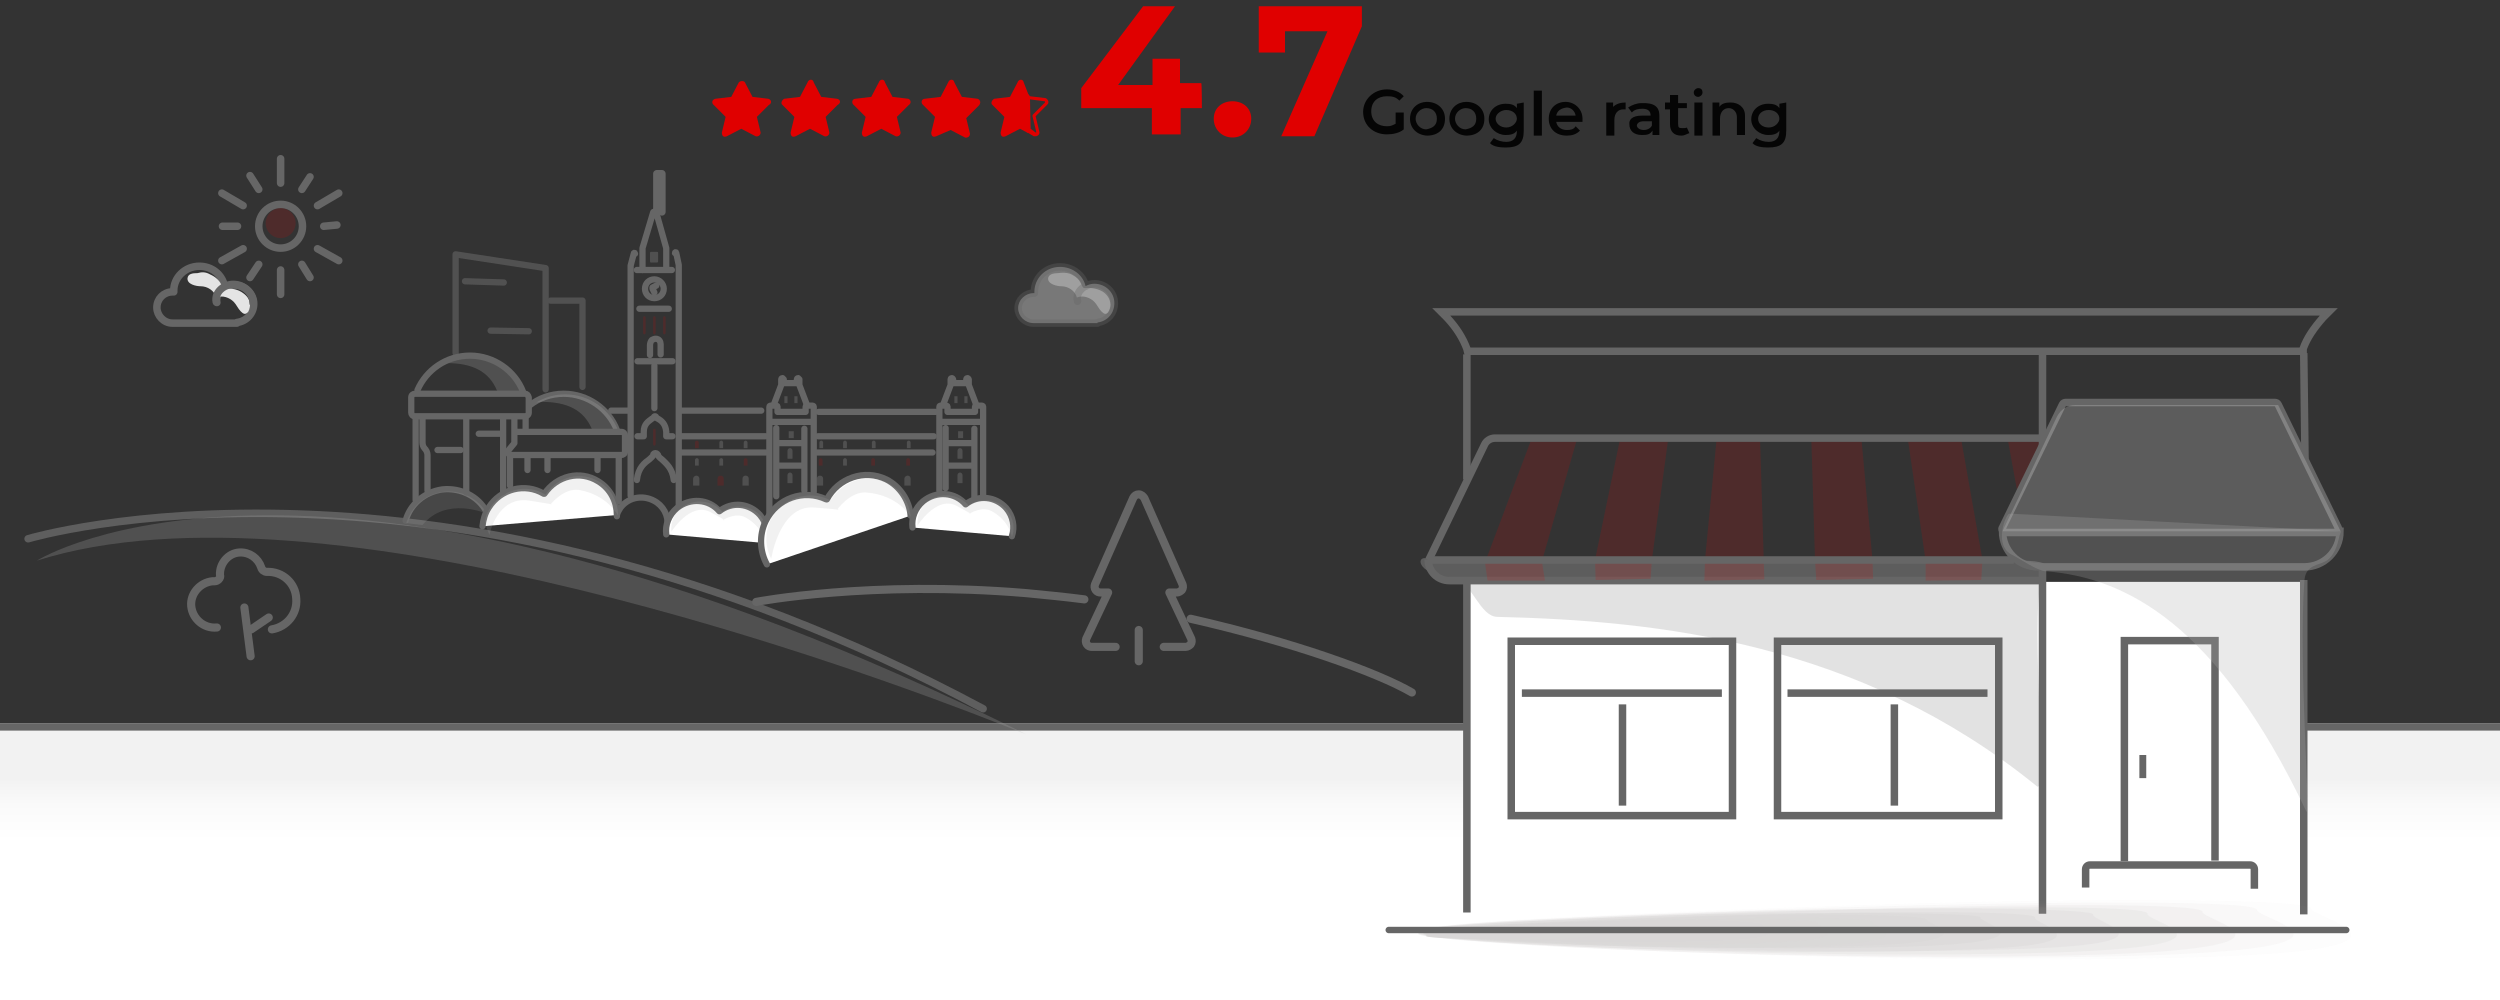 <?xml version="1.0" encoding="utf-8"?>
<!-- Generator: Adobe Illustrator 27.8.0, SVG Export Plug-In . SVG Version: 6.00 Build 0)  -->
<svg version="1.1" id="Layer_1" xmlns="http://www.w3.org/2000/svg" xmlns:xlink="http://www.w3.org/1999/xlink" x="0px" y="0px"
	 viewBox="0 0 400 160" style="enable-background:new 0 0 400 160;" xml:space="preserve">
<rect x="0" y="0" width="400" height="160" fill="#333333" stroke="none"/>
<style type="text/css">
	.st0{fill:url(#SVGID_1_);}
	.st1{fill:none;stroke:#666666;stroke-width:1.2;stroke-linecap:round;stroke-linejoin:round;stroke-miterlimit:10;}
	.st2{fill:#FFFFFF;}
	.st3{fill:#E00000;}
	.st4{fill:#050505;}
	.st5{fill:#E4E4E4;}
	.st6{opacity:0.16;fill:#DF0000;enable-background:new    ;}
	.st7{opacity:0.25;fill:#ABABAB;enable-background:new    ;}
	.st8{opacity:0.35;fill:#ACACAC;enable-background:new    ;}
	.st9{fill:none;stroke:#666666;stroke-width:1.2;stroke-miterlimit:10;}
	.st10{fill:#666666;}
	.st11{opacity:0.16;enable-background:new    ;}
	.st12{opacity:0.25;fill:#D8D8D8;enable-background:new    ;}
	.st13{opacity:0.25;fill:#ACACAC;enable-background:new    ;}
	.st14{opacity:0.4;}
	.st15{fill:#A09C9B;fill-opacity:0;}
	.st16{opacity:6.250000e-02;fill:#A09C9B;enable-background:new    ;}
	.st17{opacity:0.125;fill:#A09C9B;enable-background:new    ;}
	.st18{opacity:0.188;fill:#A09C9B;enable-background:new    ;}
	.st19{opacity:0.25;fill:#A09C9B;enable-background:new    ;}
	.st20{opacity:0.312;fill:#A09C9B;enable-background:new    ;}
	.st21{opacity:0.375;fill:#A09C9B;enable-background:new    ;}
	.st22{opacity:0.438;fill:#A09C9B;enable-background:new    ;}
	.st23{opacity:0.5;fill:#A09C9B;enable-background:new    ;}
	.st24{opacity:0.562;fill:#A09C9B;enable-background:new    ;}
	.st25{opacity:0.625;fill:#A09C9B;enable-background:new    ;}
	.st26{opacity:0.688;fill:#A09C9B;enable-background:new    ;}
	.st27{opacity:0.75;fill:#A09C9B;enable-background:new    ;}
	.st28{opacity:0.812;fill:#A09C9B;enable-background:new    ;}
	.st29{opacity:0.875;fill:#A09C9B;enable-background:new    ;}
	.st30{opacity:0.938;fill:#A09C9B;enable-background:new    ;}
	.st31{fill:#A09C9B;}
	.st32{fill:none;stroke:#666666;stroke-width:1.031;stroke-linecap:round;stroke-linejoin:round;stroke-miterlimit:10;}
	.st33{opacity:0.34;fill:#E4E4E4;enable-background:new    ;}
	
		.st34{opacity:0.34;fill:#FCFCFC;stroke:#666666;stroke-width:1.2;stroke-linecap:round;stroke-linejoin:round;stroke-miterlimit:10;enable-background:new    ;}
	
		.st35{opacity:0.84;fill:none;stroke:#666666;stroke-width:1.2;stroke-linecap:round;stroke-linejoin:round;stroke-miterlimit:10;enable-background:new    ;}
	.st36{opacity:0.6;}
	.st37{fill:none;stroke:#666666;stroke-linecap:round;stroke-linejoin:round;stroke-miterlimit:10;}
	.st38{fill:#FFFFFF;stroke:#666666;stroke-linecap:round;stroke-linejoin:round;stroke-miterlimit:10;}
	.st39{opacity:0.17;fill:#ADADAD;enable-background:new    ;}
	.st40{opacity:0.16;fill:#DE0001;enable-background:new    ;}
	.st41{fill:none;stroke:#666666;stroke-width:1.3;stroke-linecap:round;stroke-linejoin:round;stroke-miterlimit:10;}
	.st42{fill:#FCFCFC;stroke:#666666;stroke-width:1.2;stroke-linecap:round;stroke-linejoin:round;stroke-miterlimit:10;}
</style>
<linearGradient id="SVGID_1_" gradientUnits="userSpaceOnUse" x1="200.05" y1="8834.938" x2="200.05" y2="8806.465" gradientTransform="matrix(1 0 0 1 0 -8690.651)">
	<stop  offset="0.345" style="stop-color:#FFFFFF"/>
	<stop  offset="0.545" style="stop-color:#FAFAFA"/>
	<stop  offset="0.688" style="stop-color:#F2F2F2"/>
</linearGradient>
<path class="st0" d="M-0.8,115.7h401.7v45.1H-0.8V115.7z"/>
<path class="st1" d="M-1.9,116.3h406.7"/>
<rect x="234.7" y="93.1" class="st2" width="134.4" height="56.3"/>
<g>
	<path class="st3" d="M122.9,15.8l-2.5-0.3l-1.2-2.3c-0.1-0.3-0.8-0.3-1,0l-1.2,2.3l-2.5,0.3c-0.6,0.1-0.7,0.7-0.3,1l1.9,1.9
		l-0.6,2.5c0,0.6,0.3,0.8,0.8,0.6l2.3-1.2l2.3,1.2c0.3,0.1,0.8-0.1,0.8-0.6l-0.6-2.5l1.9-1.9C123.6,16.5,123.4,15.9,122.9,15.8z"/>
	<path class="st3" d="M133.9,15.8l-2.5-0.3l-1.2-2.3c-0.1-0.6-0.8-0.6-1,0l-1.2,2.3l-2.5,0.3c-0.3,0.1-0.7,0.7-0.3,1l1.9,1.9
		l-0.6,2.5c0,0.6,0.3,0.8,0.8,0.6l2.3-1.2l2.3,1.2c0.3,0.1,0.8-0.1,0.8-0.6l-0.6-2.5l1.9-1.9C134.6,16.5,134.5,15.9,133.9,15.8z"/>
	<path class="st3" d="M145.3,15.8l-2.5-0.3l-1.2-2.3c-0.1-0.6-0.8-0.6-1,0l-1.2,2.3l-2.5,0.3c-0.6,0-0.7,0.7-0.3,1l1.9,1.9l-0.6,2.5
		c0,0.6,0.3,0.8,0.8,0.6l2.3-1.2l2.3,1.2c0.3,0.1,0.8-0.1,0.8-0.6l-0.6-2.5l1.9-1.9C145.9,16.5,145.7,15.9,145.3,15.8z"/>
	<path class="st3" d="M156.4,15.8l-2.5-0.3l-1.2-2.3c-0.1-0.6-0.8-0.6-1,0l-1.2,2.3l-2.5,0.3c-0.6,0-0.7,0.7-0.3,1l1.9,1.9l-0.6,2.5
		c0,0.6,0.3,0.8,0.8,0.6l2.3-1l2.3,1.2c0.3,0.1,0.8-0.1,0.8-0.6l-0.6-2.5l1.9-1.9C157.1,16.5,156.8,15.9,156.4,15.8z"/>
	<path class="st3" d="M163.8,13.2c-0.1-0.6-0.8-0.6-1,0l-1.2,2.3l-2.5,0.3c-0.3,0.1-0.7,0.7-0.3,1l1.9,1.9l-0.6,2.5
		c0,0.6,0.3,0.8,0.8,0.6l2.3-1.2l1.3,0.7V15L163.8,13.2z"/>
	<g>
		<path class="st3" d="M164.8,15.9l2.3,0.3c0.1,0,0.1,0,0.1,0.1v0.1l-1.9,1.9c-0.1,0.1-0.1,0.1-0.1,0.3l0.6,2.5v0.1l0,0
			c0,0,0,0-0.1,0l-0.8-0.6L164.8,15.9 M164.4,14.9v6.3l1,0.6c0.1,0,0.1,0,0.3,0c0.3,0,0.7-0.3,0.6-0.7l-0.6-2.5l1.9-1.9
			c0.3-0.3,0.1-0.8-0.3-1l-2.5-0.3L164.4,14.9L164.4,14.9z"/>
	</g>
</g>
<g>
	<path class="st3" d="M192.3,17.3h-3.4v4.2h-4.6v-4.2H173v-3.2L182.9,1h5.1l-9.1,12.6h5.5V9.4h4.4v3.9h3.4
		C192.3,13.3,192.3,17.3,192.3,17.3z"/>
	<path class="st3" d="M194.2,19c0-1.7,1.3-2.8,3-2.8s3,1.1,3,2.8c0,1.7-1.3,3-3,3S194.2,20.7,194.2,19z"/>
	<path class="st3" d="M217.9,1v3.2l-7.6,17.6H205L212.4,5h-6.8v3.4h-4.2V1H217.9L217.9,1z"/>
</g>
<g>
	<path class="st4" d="M223.3,18h1.3v2.7c-0.7,0.6-1.8,0.8-2.7,0.8c-2.1,0-3.8-1.4-3.8-3.6c0-2,1.7-3.6,3.8-3.6
		c1.1,0,2.1,0.4,2.7,1.1l-0.7,0.7c-0.6-0.6-1.1-0.7-2-0.7c-1.4,0-2.5,0.8-2.5,2.4s1.1,2.4,2.5,2.4c0.6,0,0.8-0.1,1.4-0.4V18
		L223.3,18z"/>
	<path class="st4" d="M225.6,19c0-1.7,1.3-2.7,2.7-2.7c1.7,0,2.9,1.1,2.9,2.7c0,1.7-1.1,2.7-2.9,2.7C226.7,21.6,225.6,20.5,225.6,19
		z M229.9,19c0-1.1-0.7-1.7-1.7-1.7c-0.8,0-1.7,0.7-1.7,1.7c0,0.8,0.7,1.7,1.7,1.7C229.2,20.5,229.9,20.1,229.9,19z"/>
	<path class="st4" d="M231.9,19c0-1.7,1.3-2.7,2.7-2.7c1.7,0,2.9,1.1,2.9,2.7c0,1.7-1.1,2.7-2.9,2.7C233,21.6,231.9,20.5,231.9,19z
		 M236.2,19c0-1.1-0.7-1.7-1.7-1.7c-0.8,0-1.7,0.7-1.7,1.7c0,0.8,0.7,1.7,1.7,1.7C235.5,20.5,236.2,20.1,236.2,19z"/>
	<path class="st4" d="M243.8,16.4v4.5c0,2-0.8,2.7-2.9,2.7c-0.8,0-2-0.1-2.5-0.7l0.6-0.8c0.6,0.4,1.3,0.6,2,0.6
		c1.1,0,1.7-0.6,1.7-1.7v-0.1c-0.4,0.6-1.1,0.7-1.8,0.7c-1.4,0-2.7-1.1-2.7-2.5s1.1-2.5,2.7-2.5c0.7,0,1.4,0.1,1.8,0.7v-0.7
		L243.8,16.4L243.8,16.4z M242.7,19c0-0.8-0.7-1.4-1.7-1.4c-0.8,0-1.7,0.6-1.7,1.4c0,0.7,0.7,1.4,1.7,1.4S242.7,19.6,242.7,19z"/>
	<path class="st4" d="M245.4,14.5h1.3v7.2h-1.3V14.5z"/>
	<path class="st4" d="M253.2,19.5H249c0.1,0.7,0.7,1.3,1.7,1.3c0.6,0,1.1-0.1,1.4-0.6l0.7,0.7c-0.6,0.6-1.3,0.8-2.1,0.8
		c-1.8,0-2.9-1.1-2.9-2.7s1.1-2.7,2.7-2.7c1.4,0,2.7,1.1,2.7,2.7C253.2,19.1,253.2,19.2,253.2,19.5z M249,18.5h3.1
		c-0.1-0.7-0.7-1.3-1.4-1.3C249.7,17.3,249.1,17.8,249,18.5z"/>
	<path class="st4" d="M260.1,16.4v1.1c-0.1,0-0.1,0-0.4,0c-0.8,0-1.4,0.6-1.4,1.7v2.5H257v-5.3h1.1v0.7
		C258.6,16.6,259.3,16.4,260.1,16.4z"/>
	<path class="st4" d="M265.5,18.5v3.1h-1.1v-0.7c-0.4,0.6-0.8,0.7-1.7,0.7c-1.3,0-2-0.7-2-1.7c-0.1-0.7,0.4-1.4,2-1.4h1.4l0,0
		c0-0.7-0.4-1.1-1.3-1.1c-0.6,0-1.3,0.1-1.7,0.6l-0.6-0.8c0.6-0.4,1.4-0.7,2.1-0.7C264.7,16.4,265.5,17.1,265.5,18.5z M264.3,20.1
		v-0.7H263c-0.8,0-1.1,0.4-1.1,0.7s0.4,0.7,1.1,0.7C263.6,20.8,264.1,20.5,264.3,20.1z"/>
	<path class="st4" d="M270.3,21.3c-0.4,0.1-0.7,0.4-1.3,0.4c-1.1,0-1.8-0.6-1.8-1.8v-2.4h-0.8v-1.1h0.8v-1.2h1.3v1.3h1.4v0.8h-1.4
		v2.5c0,0.6,0.1,0.7,0.7,0.7c0.1,0,0.6,0,0.7-0.1L270.3,21.3z"/>
	<path class="st4" d="M271,14.8c0-0.4,0.4-0.7,0.7-0.7c0.6,0,0.7,0.4,0.7,0.7c0,0.4-0.4,0.7-0.7,0.7C271.3,15.5,271,15.2,271,14.8z
		 M271.1,16.4h1.3v5.3h-1.3V16.4z"/>
	<path class="st4" d="M279.2,18.5v3.1h-1.3v-2.9c0-0.8-0.6-1.4-1.3-1.4c-0.8,0-1.4,0.6-1.4,1.7v2.7H274v-5.3h1.1v0.7
		c0.4-0.6,1.1-0.7,1.8-0.7C278.1,16.4,279.2,17.1,279.2,18.5z"/>
	<path class="st4" d="M285.8,16.4v4.5c0,2-0.8,2.7-2.9,2.7c-0.8,0-2-0.1-2.5-0.7l0.6-0.8c0.6,0.4,1.3,0.6,2,0.6
		c1.1,0,1.7-0.6,1.7-1.7v-0.1c-0.4,0.6-1.1,0.7-1.8,0.7c-1.4,0-2.7-1.1-2.7-2.5s1.1-2.5,2.7-2.5c0.7,0,1.4,0.1,1.8,0.7v-0.7
		L285.8,16.4L285.8,16.4z M284.7,19c0-0.8-0.7-1.4-1.7-1.4s-1.7,0.6-1.7,1.4s0.7,1.4,1.7,1.4S284.7,19.6,284.7,19z"/>
</g>
<path class="st1" d="M35.9,45.7c-0.4-1.8-2-3.1-4-3.1c-2.3,0-4.1,1.8-4.1,3.9c0,0.1,0,0.2,0,0.2c-0.1,0-0.1,0-0.2,0
	c-1.4,0-2.5,1.1-2.5,2.5c0,1.3,1.1,2.5,2.5,2.5c0.1,0,0.1,0,0.2,0h10.1v-0.1c1.6-0.2,2.7-1.5,2.7-3c0-1.6-1.4-3-3.2-3
	c-1.4,0-3,1.2-2.7,2.8"/>
<path class="st5" d="M33.6,43.9c0.9,0.4,1.6,1,1.9,1.9c0.1,0.2,0.1,0.2,0.2,0.3c0.1,0.1,0.2,0.1,0.4,0.1c1-0.1,2,0.1,2.8,0.7
	c0.7,0.5,1.1,1.1,1.1,2c0,0.3-0.2,1-0.4,1.1c-0.4,0.4-0.7,0.2-1.1-0.2s-0.7-1.1-1.1-1.5c-0.7-0.7-1.8-1.1-2.8-0.7
	c-0.3-1.1-1.4-1.8-2.5-1.8c-0.7,0-2.2-0.3-2.1-1.3c0.1-0.7,0.8-0.8,1.6-0.8C32.3,43.5,32.9,43.5,33.6,43.9z"/>
<path class="st1" d="M40.5,48.5c0-1.6-1.4-3-3.2-3c-1.4,0-3,1.2-2.7,2.8"/>
<g>
	<circle class="st1" cx="44.9" cy="36.2" r="3.5"/>
	<line class="st1" x1="44.9" y1="25.4" x2="44.9" y2="29.3"/>
	<line class="st1" x1="40" y1="28.1" x2="41.4" y2="30.3"/>
	<line class="st1" x1="35.5" y1="30.9" x2="38.9" y2="32.9"/>
	<line class="st1" x1="35.6" y1="36.2" x2="38" y2="36.2"/>
	<line class="st1" x1="35.5" y1="41.7" x2="38.9" y2="39.8"/>
	<line class="st1" x1="40" y1="44.4" x2="41.4" y2="42.3"/>
	<line class="st1" x1="44.9" y1="47.1" x2="44.9" y2="43.2"/>
	<line class="st1" x1="49.6" y1="44.4" x2="48.3" y2="42.3"/>
	<line class="st1" x1="54.2" y1="41.7" x2="50.8" y2="39.8"/>
	<line class="st1" x1="53.9" y1="36" x2="51.8" y2="36.2"/>
	<line class="st1" x1="54.2" y1="30.9" x2="50.8" y2="32.9"/>
	<line class="st1" x1="49.6" y1="28.3" x2="48.3" y2="30.3"/>
</g>
<circle class="st6" cx="44.9" cy="35.7" r="2.4"/>
<path class="st8" d="M323,89.7c-25.6,0-47.9-0.4-73.5-0.4c-7.2,0-14.4,0-21.6,0c-1.2,0-1.2,2.5,5.1,3.5c2.5,0.4,3.8,5.9,6.6,5.9
	c25.6,0.6,57.9,4,86.3,27.1c2.1,1.7-1.7-30.3,1.3-34.5C328.4,89.8,325,89.7,323,89.7z"/>
<g>
	<g>
		<g>
			<g>
				<g>
					<path class="st9" d="M368.6,56.5l0.2,16.9"/>
					<path class="st9" d="M234.7,76.7v-20"/>
				</g>
			</g>
		</g>
	</g>
</g>
<g>
	<g>
		<g>
			<g>
				<g>
					<path class="st9" d="M368.6,92.8v53.5"/>
					<path class="st9" d="M234.7,146V93.1"/>
				</g>
			</g>
		</g>
	</g>
</g>
<g>
	<g>
		<g>
			<g>
				<g>
					<g>
						<path class="st9" d="M319.8,130.5h-35.4v-27.9h35.4V130.5z"/>
					</g>
				</g>
			</g>
		</g>
	</g>
</g>
<g>
	<g>
		<g>
			<g>
				<g>
					<path class="st9" d="M277.2,130.5h-35.4v-27.9h35.4V130.5z"/>
				</g>
			</g>
		</g>
	</g>
</g>
<g>
	<g>
		<g>
			<g>
				<g>
					<g>
						<path class="st9" d="M339.9,137.8v-35.3h14.5v35.2"/>
					</g>
				</g>
			</g>
		</g>
	</g>
	<g>
		<g>
			<g>
				<g>
					<g>
						<rect x="342.3" y="120.8" class="st10" width="1.1" height="3.7"/>
					</g>
				</g>
			</g>
		</g>
	</g>
</g>
<g>
	<g>
		<g>
			<g>
				<g>
					<path class="st9" d="M333.7,142v-2.9c0-0.4,0.3-0.7,0.7-0.7H360c0.4,0,0.7,0.3,0.7,0.7v3.1"/>
				</g>
			</g>
		</g>
	</g>
</g>
<g>
	<g>
		<g>
			<g>
				<path class="st9" d="M327.2,92.9h-95.3c-1.9,0-3.4-1.5-3.4-3.4l0,0"/>
			</g>
		</g>
	</g>
</g>
<g class="st11">
	<g>
		<g>
			<g>
				<polygon class="st3" points="282.3,92.7 272.7,92.9 272.8,89.6 274.7,69.8 281.6,69.9 282.2,89.6 				"/>
			</g>
		</g>
	</g>
</g>
<g class="st11">
	<g>
		<g>
			<g>
				<polygon class="st3" points="264.1,92.6 255.3,92.8 255.2,89.6 255.2,89.6 259.3,69.8 266.9,70.3 264.3,89.6 				"/>
			</g>
		</g>
	</g>
</g>
<g class="st11">
	<g>
		<g>
			<g>
				<polyline class="st3" points="238,92.9 237.6,90 245.2,69.8 252.4,70 246.7,89.8 247.2,92.9 238.5,92.9 				"/>
			</g>
		</g>
	</g>
</g>
<g class="st11">
	<g>
		<g>
			<g>
				<g>
					<polygon class="st3" points="299.7,92.6 290.6,92.8 290.4,89.6 289.8,69.9 297.8,69.9 299.6,89.6 					"/>
				</g>
			</g>
		</g>
	</g>
</g>
<g class="st11">
	<g>
		<g>
			<g>
				<g>
					<polygon class="st3" points="308.1,92.9 308.1,89.7 305.2,69.9 313.7,69.8 317.2,89.6 317,92.8 					"/>
				</g>
			</g>
		</g>
	</g>
</g>
<g class="st11">
	<g>
		<g>
			<g>
				<g>
					<polygon class="st3" points="322.9,79.4 321.2,70.1 326.8,70 327.3,71 					"/>
				</g>
			</g>
		</g>
	</g>
</g>
<g>
	<g>
		<g>
			<g>
				<g>
					<g>
						<g>
							<path class="st9" d="M373.6,85.2h-52.7c-0.2,0-0.4-0.1-0.5-0.3c-0.1-0.2-0.1-0.4,0-0.5l9.6-19.7c0.1-0.2,0.3-0.3,0.5-0.3H364
								c0.2,0,0.4,0.1,0.5,0.3l9.6,19.7c0.1,0.2,0.1,0.4,0,0.5C373.9,85.2,373.8,85.2,373.6,85.2z"/>
						</g>
					</g>
				</g>
			</g>
		</g>
	</g>
</g>
<g>
	<g>
		<g>
			<g>
				<g>
					<path class="st9" d="M368.5,56.2H234.8l-0.1-0.4c-0.6-1.6-1.6-3.3-3.2-5l-0.9-0.9h142l-0.9,0.9c-1.5,1.7-2.6,3.3-3.2,5V56.2z"
						/>
				</g>
			</g>
		</g>
	</g>
</g>
<line class="st9" x1="326.8" y1="55.9" x2="326.8" y2="71.4"/>
<line class="st9" x1="326.8" y1="90.8" x2="326.8" y2="146.2"/>
<path class="st9" d="M327.1,70.1h-87.9c-0.7,0-1.4,0.4-1.7,1.1l-8.9,18.4"/>
<line class="st9" x1="228.6" y1="89.6" x2="322.2" y2="89.6"/>
<path class="st9" d="M374,85h0.4l0,0c0,3.2-2.6,5.7-5.7,5.7h-42.6c-3.2,0-5.7-2.6-5.7-5.7l0,0h0.5"/>
<line class="st9" x1="286" y1="110.9" x2="318" y2="110.9"/>
<line class="st9" x1="243.5" y1="110.9" x2="275.5" y2="110.9"/>
<line class="st9" x1="259.6" y1="112.7" x2="259.6" y2="128.9"/>
<line class="st9" x1="303.1" y1="112.7" x2="303.1" y2="128.9"/>
<path class="st12" d="M374.5,85h-54.1l8.7-18.3c0.6-1.2,1.7-1.9,3-1.9h32.4L374.5,85z"/>
<path class="st13" d="M322,82.2l52.5,2.8c0.1,0.2-0.2,0.6-0.2,0.8c-0.2,0.7-0.5,2.7-1.9,3.8c-1.2,0.9-3.5,0.6-3.7,3.3
	c-1,13.7,1.1,38.6,0.3,36.9c-14.3-30.1-29-37.4-41.7-38.4c-1.4-0.1-4.1-2-5.3-2.6c-3.1-1.4-1.1-6.6-0.5-6.6
	C321.6,82.2,321.8,82.2,322,82.2"/>
<g class="st14">
	<path class="st15" d="M378.6,145c-0.1,1.6,24.1,6.8-17.6,8c-52.6,1.7-134.4-2.1-134.1-4.3c0.1-1.6,34.3-3,76.4-4.5
		C345.2,143.4,379.2,143.5,378.6,145z"/>
	<path class="st16" d="M369.8,145.4c-0.1,1.4,22.4,6.4-16.8,7.7c-49.5,1.6-126.5-2-126-4.1c0.1-1.4,32.6-2.9,71.9-4.2
		C338.1,143.5,370,143.9,369.8,145.4z"/>
	<path class="st17" d="M361.1,145.6c-0.1,1.4,20.9,5.8-16.1,7.2c-46.8,1.6-118.6-1.7-118-3.7c0.1-1.4,30.7-2.8,67.6-3.9
		C331.6,144.1,361.2,144.1,361.1,145.6z"/>
	<path class="st18" d="M352.4,145.9c-0.4,1.2,19.4,5.5-15.4,6.8c-43.2,1.4-110.1-1.6-109.9-3.4c0.4-1.2,28.5-2.6,63-3.6
		C324.6,144.5,352.7,144.5,352.4,145.9z"/>
	<path class="st19" d="M343.6,146.2c-0.4,1.2,17.8,5.1-14.8,6.2c-40.3,1.3-102.1-1.6-102-3.2c0.4-1.2,26.8-2.5,58.3-3.4
		C316.8,145,344,144.8,343.6,146.2z"/>
	<path class="st20" d="M334.9,146.3c-0.4,1.2,15.8,4.8-13.5,5.6c-37.2,1.2-94-1.4-93.4-3c0.4-1.2,24.4-2.2,54.3-3.2
		C312,145,334.9,145.4,334.9,146.3z"/>
	<path class="st21" d="M325.6,146.8c-0.4,1,14,4.5-12.8,5.2c-34,1.2-85.9-1.3-85.9-2.6c0.4-1,22.3-2,49.9-2.9
		C303.7,145.6,326.2,145.8,325.6,146.8z"/>
	<path class="st22" d="M316.9,146.8c0,1,12.6,3.9-12.1,4.7c-30.9,1-77.7-1.3-77.4-2.5c0-1,20.5-1.9,45.3-2.7
		C297.5,145.8,317.5,146.1,316.9,146.8z"/>
	<path class="st23" d="M308.3,147.1c0,0.8,11.2,3.6-11.4,4.3c-27.9,1-69.8-1.1-69.3-2.2c0-0.8,18.4-1.7,40.7-2.5
		C290.5,145.9,308.4,146.4,308.3,147.1z"/>
	<path class="st24" d="M299.5,147.5c0,0.8,9.4,3.2-10.2,3.9c-24.8,0.8-61.3-1-61.3-2c0-0.8,16.4-1.6,36.3-2.2
		C283.9,146.6,299.7,146.7,299.5,147.5z"/>
	<path class="st25" d="M290.8,147.6c-0.2,0.8,7.9,2.8-9.5,3.3c-21.6,0.8-53.4-0.8-53.4-1.7c0.2-0.8,14.2-1.4,31.7-1.9
		C276.9,146.8,291,147.1,290.8,147.6z"/>
	<path class="st26" d="M282,147.9c-0.2,0.6,6.2,2.3-8.8,2.7c-18.4,0.5-45.5-0.7-45.2-1.4c0.2-0.6,12.3-1.3,27.6-1.8
		C270.9,146.8,282.2,147.4,282,147.9z"/>
	<path class="st27" d="M273.3,148.2c-0.2,0.4,4.3,1.9-8,2.4c-15,0.5-37.5-0.5-37.2-1.2c0.2-0.4,10.1-1.2,23-1.6
		C263.8,147.6,273.3,147.8,273.3,148.2z"/>
	<path class="st28" d="M264.3,148.5c-0.2,0.4,2.5,1.6-7.4,1.9c-11.8,0.3-28.9-0.4-29.2-1c0.2-0.4,8.5-0.9,18.4-1.2
		C256.1,148,264.6,148.1,264.3,148.5z"/>
	<path class="st29" d="M255.5,148.8c0,0.3,1.1,1.2-6.3,1.5c-9.2,0.3-21.1-0.3-21.1-0.7c0-0.3,6.3-0.8,14-1
		C249.8,148.2,255.8,148.5,255.5,148.8z"/>
	<path class="st30" d="M246.9,149.2c0,0.3-0.4,1-6.1,1c-6.1,0.1-13.2-0.1-12.6-0.5c0-0.3,4.4-0.5,9.4-0.8
		C243,148.6,247.1,148.8,246.9,149.2z"/>
	<path class="st31" d="M238.2,149.3c0,0.1-2.2,0.4-4.8,0.4c-2.6,0.1-4.6,0-4.8-0.2c0-0.1,2.2-0.4,4.8-0.4
		C236.2,149,238.6,149.2,238.2,149.3z"/>
</g>
<line class="st32" x1="222.2" y1="148.8" x2="375.4" y2="148.8"/>
<polyline class="st1" points="105.1,33.9 105.1,27.8 105.9,27.8 105.9,33.9 "/>
<path class="st33" d="M171.2,43.8c0.9,0.4,1.7,1,1.9,1.9c0.1,0.1,0.1,0.2,0.2,0.3s0.2,0.1,0.4,0.1c1-0.1,2,0.1,2.8,0.6
	c0.7,0.5,1.1,1.1,1.2,2.1c0,0.3-0.2,1-0.4,1.2c-0.4,0.4-0.7,0.2-1.1-0.2c-0.4-0.4-0.7-1.1-1.1-1.5c-0.7-0.7-1.8-1.1-2.8-0.7
	c-0.3-1.1-1.4-1.8-2.5-1.8c-0.6,0-2.2-0.3-2.1-1.3c0.1-0.6,0.8-0.8,1.6-0.8C169.9,43.6,170.6,43.6,171.2,43.8z"/>
<path class="st34" d="M173.7,45.8c-0.4-1.8-2.1-3.1-4.1-3.1c-2.3,0-4.1,1.8-4.1,4c0,0.1,0,0.1,0,0.2c-0.1,0-0.1,0-0.1,0
	c-1.4,0-2.5,1.1-2.5,2.4s1.1,2.4,2.5,2.4c0.1,0,0.1,0,0.1,0h10.1v-0.1c1.6-0.2,2.7-1.5,2.7-3.1c0-1.7-1.4-3.1-3.2-3.1
	c-1.4,0-3.1,1.2-2.7,2.8"/>
<path class="st35" d="M4.5,86.2c0,0,65.4-19.6,152.8,27.2"/>
<g class="st36">
	<line class="st37" x1="80.6" y1="45.2" x2="74.4" y2="45"/>
	<line class="st37" x1="84.6" y1="53" x2="78.5" y2="52.9"/>
	<g>
		<polyline class="st37" points="87.3,62.3 87.3,42.9 72.9,40.7 72.9,56.5 		"/>
		<polyline class="st37" points="88.1,48.1 93.2,48.1 93.2,61.9 		"/>
	</g>
</g>
<path class="st37" d="M106.7,84.7c0.4-1.6-0.2-3.3-1.6-4.3c-1.9-1.3-4.4-1-5.8,0.8c-0.3,0.5-0.6,0.9-0.6,1.4"/>
<path class="st38" d="M122.5,86.9c0.5-1.5,0.2-3.2-0.9-4.5c-1.7-1.9-4.5-2.2-6.5-0.6l0,0c-1.7-2-4.7-2.2-6.8-0.5
	c-1.3,1.1-1.9,2.7-1.7,4.2"/>
<path class="st37" d="M77.8,81.8c-1.3-2.4-4.1-3.8-7-3.5c-2.9,0.4-5.2,2.4-5.9,5"/>
<path class="st39" d="M65,83.7c0.8-2.6,3-4.6,5.9-5s5.7,1.1,7,3.5c0,0-6.5-2.9-10.3,1.8"/>
<path class="st38" d="M98.7,82.4c0-2.1-1-4.2-3-5.4c-2.9-1.8-6.6-0.9-8.6,2c0,0,0,0-0.1,0c-3-1.8-6.9-0.8-8.8,2.2
	c-0.6,0.9-0.9,2-1,3"/>
<path class="st39" d="M98.9,82.5c0-2.1-1-4.2-3-5.4c-2.9-1.8-6.6-0.9-8.6,2c0,0,0,0-0.1,0c-3-1.8-6.9-0.8-8.8,2.2
	c-1.2,1.9-0.8,2.4-0.1,4.3c0,0,1.2-6.3,6.4-5.5c5.1,0.8,3.4,0.6,3.4,0.6s2.1-2.7,4.6-2.3C97.2,79.2,98.9,82.5,98.9,82.5z"/>
<path class="st39" d="M122.5,87c0.5-1.4,0.3-3-0.7-4.3c-1.5-1.9-4.3-2.2-6.2-0.8l0,0c-1.6-1.9-4.5-2.2-6.5-0.7
	c-1.3,0.9-1.8,2.4-1.7,3.9c0,0,3-4.8,6.2-3.2c3.2,1.7,2.1,1.3,2.1,1.3s2-1.3,3.6-0.4C122.2,84.4,122.5,87,122.5,87z"/>
<path class="st38" d="M161.9,85.8c0.5-1.5,0.2-3.2-0.9-4.5c-1.7-1.9-4.5-2.2-6.5-0.6l0,0c-1.7-2-4.7-2.2-6.8-0.5
	c-1.3,1.1-1.9,2.7-1.7,4.2"/>
<path class="st39" d="M161.9,86c0.5-1.4,0.3-3-0.7-4.3c-1.5-1.9-4.3-2.2-6.2-0.8l0,0c-1.6-1.9-4.5-2.2-6.5-0.7
	c-1.3,0.9-1.8,2.4-1.7,3.9c0,0,3-4.8,6.2-3.2c3.2,1.7,2.1,1.3,2.1,1.3s2-1.3,3.6-0.4C161.6,83.4,161.9,86,161.9,86z"/>
<path class="st38" d="M145.7,82.5c-0.2-2.4-1.7-4.7-3.9-5.8c-3.5-1.7-7.7-0.2-9.5,3.2c0,0,0,0-0.1,0c-3.6-1.7-7.9-0.2-9.7,3.5
	c-1.1,2.3-0.9,4.9,0.2,6.9"/>
<path class="st39" d="M145.7,82.7c-0.2-2.3-1.5-4.3-3.6-5.4c-3.2-1.7-7.3-0.4-9.2,2.7c0,0,0,0-0.1,0c-3.4-1.7-7.6-0.3-9.4,3
	c-1.1,2.1-1,4.5,0,6.4c0,0,1.3-8.6,6.8-8.2c5.5,0.4,3.7,0.4,3.7,0.4s2.1-3,4.7-2.8C143.8,79.2,145.7,82.7,145.7,82.7z"/>
<path class="st7" d="M70.6,58.2c1.3-0.8,2.9-1.3,4.6-1.3c3.9,0,7.2,2.4,8.5,5.8h-4.1c-1.3-3.4-4.2-4.6-8.1-4.6L70.6,58.2L70.6,58.2z
	"/>
<path class="st37" d="M98.7,68.8C97.4,65.4,94,63,90.2,63c-2.1,0-4,0.7-5.5,1.9"/>
<path class="st37" d="M84,63H66.4c-0.3,0-0.6,0.2-0.6,0.6V66c0,0.3,0.2,0.6,0.6,0.6H84c0.3,0,0.6-0.2,0.6-0.6v-2.4
	C84.5,63.2,84.3,63,84,63"/>
<path class="st37" d="M83.7,62.7c-1.3-3.4-4.7-5.8-8.5-5.8s-7,2.3-8.4,5.5"/>
<path class="st7" d="M85.8,64.4c1.3-0.8,2.9-1.3,4.6-1.3c3.9,0,7.2,2.4,8.5,5.8h-4.1c-1.3-3.4-4.2-4.6-8.1-4.6L85.8,64.4L85.8,64.4z
	"/>
<line class="st37" x1="99" y1="72.9" x2="99" y2="80.2"/>
<line class="st37" x1="66.5" y1="66.8" x2="66.5" y2="80"/>
<line class="st37" x1="84.4" y1="72.9" x2="84.4" y2="75.2"/>
<line class="st37" x1="87.6" y1="73.1" x2="87.6" y2="75.2"/>
<line class="st37" x1="95.6" y1="73.1" x2="95.6" y2="75.2"/>
<line class="st37" x1="81.6" y1="73.1" x2="81.6" y2="77.7"/>
<line class="st37" x1="84.1" y1="68.8" x2="84.1" y2="66.8"/>
<path class="st37" d="M82.3,67.1v3.8L81.4,72c-0.2,0.3-0.1,0.8,0.3,0.8l0,0h17.7c0.3,0,0.6-0.2,0.6-0.6v-2.5c0-0.3-0.2-0.6-0.6-0.6
	h-17"/>
<line class="st37" x1="80.5" y1="66.8" x2="80.5" y2="78.7"/>
<path class="st37" d="M68.4,78.5v-5.7c0-0.4-0.2-0.8-0.5-1.1l0,0c-0.2-0.2-0.3-0.6-0.3-0.9v-3.7"/>
<line class="st37" x1="74.6" y1="66.8" x2="74.6" y2="78.8"/>
<line class="st37" x1="80.3" y1="69.4" x2="76.6" y2="69.4"/>
<line class="st37" x1="73.7" y1="72" x2="70" y2="72"/>
<path class="st37" d="M106.2,46.2c0,0.9-0.7,1.5-1.5,1.5c-0.9,0-1.5-0.7-1.5-1.5c0-0.9,0.7-1.5,1.5-1.5S106.2,45.4,106.2,46.2z"/>
<path class="st37" d="M105,45.7l-0.6,0.3c0,0.1,0,0.2,0,0.2l0.3,0.6"/>
<path class="st40" d="M106.3,53.5c-0.1,0-0.2-0.1-0.2-0.2v-2.5c0-0.1,0.1-0.2,0.2-0.2s0.2,0.1,0.2,0.2v2.4
	C106.5,53.4,106.4,53.5,106.3,53.5z"/>
<path class="st40" d="M104.7,53.5c-0.1,0-0.2-0.1-0.2-0.2v-2.5c0-0.1,0.1-0.2,0.2-0.2s0.2,0.1,0.2,0.2v2.4
	C104.9,53.4,104.8,53.5,104.7,53.5z"/>
<path class="st40" d="M103.1,53.5c-0.1,0-0.2-0.1-0.2-0.2v-2.5c0-0.1,0.1-0.2,0.2-0.2s0.2,0.1,0.2,0.2v2.4
	C103.3,53.4,103.2,53.5,103.1,53.5z"/>
<line class="st37" x1="104.7" y1="65.3" x2="104.7" y2="58.5"/>
<path class="st40" d="M104.9,68.8v2.3c0,0.1-0.1,0.2-0.2,0.2s-0.2-0.1-0.2-0.2v-2.3c0-0.1,0.1-0.2,0.2-0.2S104.9,68.6,104.9,68.8z"
	/>
<path class="st7" d="M119.8,77.7v-1.1c0-0.3-0.2-0.5-0.5-0.5s-0.5,0.2-0.5,0.5v1.1H119.8z"/>
<path class="st40" d="M115.8,77.7v-1.1c0-0.3-0.2-0.5-0.5-0.5s-0.5,0.2-0.5,0.5v1.1H115.8z"/>
<path class="st7" d="M111.9,77.7v-1.1c0-0.3-0.2-0.5-0.5-0.5c-0.2,0-0.5,0.2-0.5,0.5v1.1H111.9z"/>
<path class="st7" d="M104,41.8v-1.3c0-0.2,0.1-0.2,0.2-0.2h0.9c0.2,0,0.2,0.1,0.2,0.2v1.3c0,0.2-0.1,0.2-0.2,0.2h-0.9
	C104.1,42.1,104,41.9,104,41.8z"/>
<path class="st37" d="M105.7,56.7v-1.6c0-0.4-0.2-0.9-0.8-0.9c-0.2,0-0.4,0.1-0.6,0.2c-0.2,0.2-0.3,0.6-0.3,0.8v1.6"/>
<path class="st37" d="M108.6,80.9V42.4l-0.4-1.9c0-0.2-0.2-0.2-0.2,0 M101.6,40.6c0-0.2-0.2-0.2-0.2,0l-0.5,1.9v36.8"/>
<path class="st37" d="M106.6,43.1v-3.4L105,34c-0.1-0.2-0.5-0.2-0.5,0l-1.7,5.7v3.5"/>
<line class="st37" x1="107.5" y1="43.2" x2="101.9" y2="43.2"/>
<line class="st37" x1="107" y1="49.4" x2="102.3" y2="49.4"/>
<line class="st37" x1="107.6" y1="57.8" x2="102" y2="57.8"/>
<line class="st37" x1="121.8" y1="65.7" x2="109" y2="65.7"/>
<line class="st37" x1="122.5" y1="69.8" x2="108.7" y2="69.8"/>
<line class="st37" x1="122.5" y1="72.4" x2="108.7" y2="72.4"/>
<path class="st7" d="M119,71.7v-0.9c0-0.2,0.2-0.3,0.3-0.3l0,0c0.2,0,0.3,0.2,0.3,0.3v0.9H119z"/>
<path class="st7" d="M115.1,71.7v-0.9c0-0.2,0.2-0.3,0.3-0.3l0,0c0.2,0,0.3,0.2,0.3,0.3v0.9H115.1z"/>
<path class="st40" d="M111.2,71.7v-0.9c0-0.2,0.2-0.3,0.3-0.3l0,0c0.2,0,0.3,0.2,0.3,0.3v0.9H111.2z"/>
<path class="st7" d="M134.9,71.7v-0.9c0-0.2,0.2-0.3,0.3-0.3l0,0c0.2,0,0.3,0.2,0.3,0.3v0.9H134.9z"/>
<path class="st7" d="M131.1,71.7v-0.9c0-0.2,0.2-0.3,0.3-0.3l0,0c0.2,0,0.3,0.2,0.3,0.3v0.9H131.1z"/>
<path class="st40" d="M119,74.5v-0.9c0-0.2,0.2-0.3,0.3-0.3l0,0c0.2,0,0.3,0.2,0.3,0.3v0.9H119z"/>
<path class="st7" d="M115.1,74.5v-0.9c0-0.2,0.2-0.3,0.3-0.3l0,0c0.2,0,0.3,0.2,0.3,0.3v0.9H115.1z"/>
<path class="st7" d="M111.2,74.5v-0.9c0-0.2,0.2-0.3,0.3-0.3l0,0c0.2,0,0.3,0.2,0.3,0.3v0.9H111.2z"/>
<path class="st7" d="M131.7,77.7v-1.1c0-0.3-0.2-0.5-0.5-0.5s-0.5,0.2-0.5,0.5v1.1H131.7z"/>
<path class="st7" d="M134.9,74.5v-0.9c0-0.2,0.2-0.3,0.3-0.3l0,0c0.2,0,0.3,0.2,0.3,0.3v0.9H134.9z"/>
<path class="st40" d="M131,74.5v-0.9c0-0.2,0.2-0.3,0.3-0.3l0,0c0.2,0,0.3,0.2,0.3,0.3v0.9H131z"/>
<path class="st7" d="M139.5,71.7v-0.9c0-0.2,0.2-0.3,0.3-0.3l0,0c0.2,0,0.3,0.2,0.3,0.3v0.9H139.5z"/>
<path class="st40" d="M139.4,74.5v-0.9c0-0.2,0.2-0.3,0.3-0.3l0,0c0.2,0,0.3,0.2,0.3,0.3v0.9H139.4z"/>
<path class="st7" d="M145.1,71.7v-0.9c0-0.2,0.2-0.3,0.3-0.3l0,0c0.2,0,0.3,0.2,0.3,0.3v0.9H145.1z"/>
<path class="st7" d="M145.7,77.7v-1.1c0-0.3-0.2-0.5-0.5-0.5c-0.2,0-0.5,0.2-0.5,0.5v1.1H145.7z"/>
<path class="st40" d="M145,74.5v-0.9c0-0.2,0.2-0.3,0.3-0.3l0,0c0.2,0,0.3,0.2,0.3,0.3v0.9H145z"/>
<line class="st37" x1="149.7" y1="65.9" x2="131" y2="65.9"/>
<line class="st37" x1="149.4" y1="69.8" x2="130.9" y2="69.8"/>
<line class="st37" x1="149.2" y1="72.4" x2="130.8" y2="72.4"/>
<path class="st37" d="M102,69.8h1c0-0.1,0-0.2,0-0.3c0-0.2,0-0.3,0-0.4c0-1.3,0.8-1.7,1.3-2.1c0.2-0.1,0.3-0.2,0.3-0.2l0,0
	c0-0.1,0.1-0.2,0.2-0.2l0,0l0,0c0.1,0,0.2,0.1,0.2,0.2l0,0c0.1,0.1,0.2,0.2,0.3,0.2c0.5,0.3,1.2,0.8,1.3,2.1c0,0.1,0,0.2,0,0.4
	c0,0.1,0,0.2,0,0.3h1"/>
<path class="st37" d="M101.9,76.8c0.2-2,1.3-2.8,2-3.3c0.3-0.3,0.6-0.5,0.6-0.7s0.2-0.3,0.4-0.3l0,0l0,0c0.2,0,0.3,0.2,0.4,0.3
	c0,0.2,0.2,0.4,0.6,0.7c0.6,0.6,1.7,1.4,1.9,3.3"/>
<line class="st37" x1="100.5" y1="65.7" x2="97.8" y2="65.7"/>
<polygon class="st7" points="153.3,70.1 153.3,69 153.6,69 153.9,69 154.1,69 154.1,70.1 153.9,70.1 153.6,70.1 "/>
<path class="st37" d="M151,64.5l1.1-2.9v-0.9c0-0.2,0.2-0.2,0.2-0.2c0.1,0,0.2,0.2,0.2,0.2v0.6h2h0.1v-0.6c0-0.2,0.2-0.2,0.2-0.2
	c0.1,0,0.2,0.2,0.2,0.2v0.9l1.1,2.9"/>
<rect x="154.3" y="63.4" class="st7" width="0.5" height="1.1"/>
<rect x="152.7" y="63.4" class="st7" width="0.5" height="1.1"/>
<path class="st37" d="M157.3,79.5V65.1c0-0.2-0.2-0.2-0.2-0.2h-0.9c-0.2,0-0.2,0.2-0.2,0.2v0.8h-4.4v-0.8c0-0.2-0.2-0.2-0.2-0.2
	h-0.9c-0.2,0-0.2,0.2-0.2,0.2v13.4"/>
<line class="st37" x1="157.2" y1="67.5" x2="150.5" y2="67.5"/>
<line class="st37" x1="155.7" y1="70.9" x2="151.5" y2="70.9"/>
<line class="st37" x1="155.8" y1="74.5" x2="151.5" y2="74.5"/>
<line class="st37" x1="155.9" y1="68.6" x2="155.9" y2="79.5"/>
<line class="st37" x1="151.3" y1="68.5" x2="151.3" y2="78.1"/>
<path class="st7" d="M153.2,77.3V76c0-0.2,0.2-0.4,0.4-0.4l0,0c0.2,0,0.4,0.2,0.4,0.4v1.3H153.2L153.2,77.3z"/>
<path class="st7" d="M153.2,73.4v-1.3c0-0.2,0.2-0.4,0.4-0.4l0,0c0.2,0,0.4,0.2,0.4,0.4v1.3H153.2z"/>
<polygon class="st7" points="126.2,70.1 126.2,69 126.4,69 126.7,69 127,69 127,70.1 126.7,70.1 126.4,70.1 "/>
<path class="st37" d="M123.9,64.5l1.1-2.9v-0.9c0-0.2,0.2-0.2,0.2-0.2l0.2,0.2v0.6h2h0.1v-0.6c0-0.2,0.2-0.2,0.2-0.2l0.2,0.2v0.9
	l1.1,2.9"/>
<rect x="127.1" y="63.4" class="st7" width="0.5" height="1.1"/>
<rect x="125.5" y="63.4" class="st7" width="0.5" height="1.1"/>
<path class="st37" d="M130.2,78.7V65.1c0-0.2-0.2-0.2-0.2-0.2h-0.9c-0.2,0-0.2,0.2-0.2,0.2v0.8h-4.5v-0.8c0-0.2-0.2-0.2-0.2-0.2
	h-0.9c-0.2,0-0.2,0.2-0.2,0.2v17"/>
<line class="st37" x1="130" y1="67.5" x2="123.3" y2="67.5"/>
<line class="st37" x1="128.5" y1="70.9" x2="124.4" y2="70.9"/>
<line class="st37" x1="128.6" y1="74.5" x2="124.4" y2="74.5"/>
<line class="st37" x1="128.7" y1="68.6" x2="128.7" y2="78.5"/>
<line class="st37" x1="124.2" y1="68.5" x2="124.2" y2="79.4"/>
<path class="st7" d="M126,77.3V76c0-0.2,0.2-0.4,0.4-0.4l0,0c0.2,0,0.4,0.2,0.4,0.4v1.3H126L126,77.3z"/>
<path class="st7" d="M126,73.4v-1.3c0-0.2,0.2-0.4,0.4-0.4l0,0c0.2,0,0.4,0.2,0.4,0.4v1.3H126z"/>
<path class="st41" d="M190.5,99c16.3,3.7,29.9,8.6,35.4,11.8"/>
<path class="st41" d="M121,96.3c0,0,18.2-3.5,43.2-1.4c3.1,0.3,6.2,0.6,9.3,1"/>
<path class="st41" d="M34.7,100.4L34.7,100.4c-2.1,0.2-3.9-1.4-4.1-3.4s1.4-3.8,3.4-4c0.1,0,0.1,0,0.2,0h0.1c0.3,0,0.5-0.1,0.7-0.3
	c0.2-0.2,0.3-0.5,0.2-0.7l0,0c-0.1-1.8,1.3-3.5,3.1-3.6c1.6-0.1,3,0.9,3.5,2.4c0.1,0.4,0.5,0.7,0.9,0.7c2.5-0.1,4.6,1.8,4.7,4.3
	c0.2,2.4-1.5,4.5-3.9,4.9"/>
<line class="st41" x1="40.2" y1="100.7" x2="43" y2="98.8"/>
<line class="st41" x1="39.1" y1="97.2" x2="40.1" y2="105"/>
<path class="st41" d="M186.2,103.5h3.5c0.3,0,0.6-0.2,0.8-0.4c0.2-0.3,0.2-0.6,0.1-0.9l-3.5-7.4h1.2c0.3,0,0.6-0.2,0.8-0.4
	c0.2-0.3,0.2-0.6,0.1-0.9l-6.1-13.8c-0.2-0.3-0.5-0.6-0.9-0.6s-0.7,0.2-0.9,0.6l-6.1,13.8c-0.1,0.3-0.1,0.6,0.1,0.9
	c0.2,0.3,0.5,0.4,0.8,0.4h1.2l-3.5,7.4c-0.1,0.3-0.1,0.6,0.1,0.9c0.2,0.3,0.5,0.4,0.8,0.4h3.8"/>
<line class="st41" x1="182.2" y1="100.8" x2="182.2" y2="105.8"/>
<path class="st7" d="M159.9,115.8c-20.3-8-108.2-40.6-154-26.1c0,0,45-28.6,158.3,27.8"/>
</svg>
